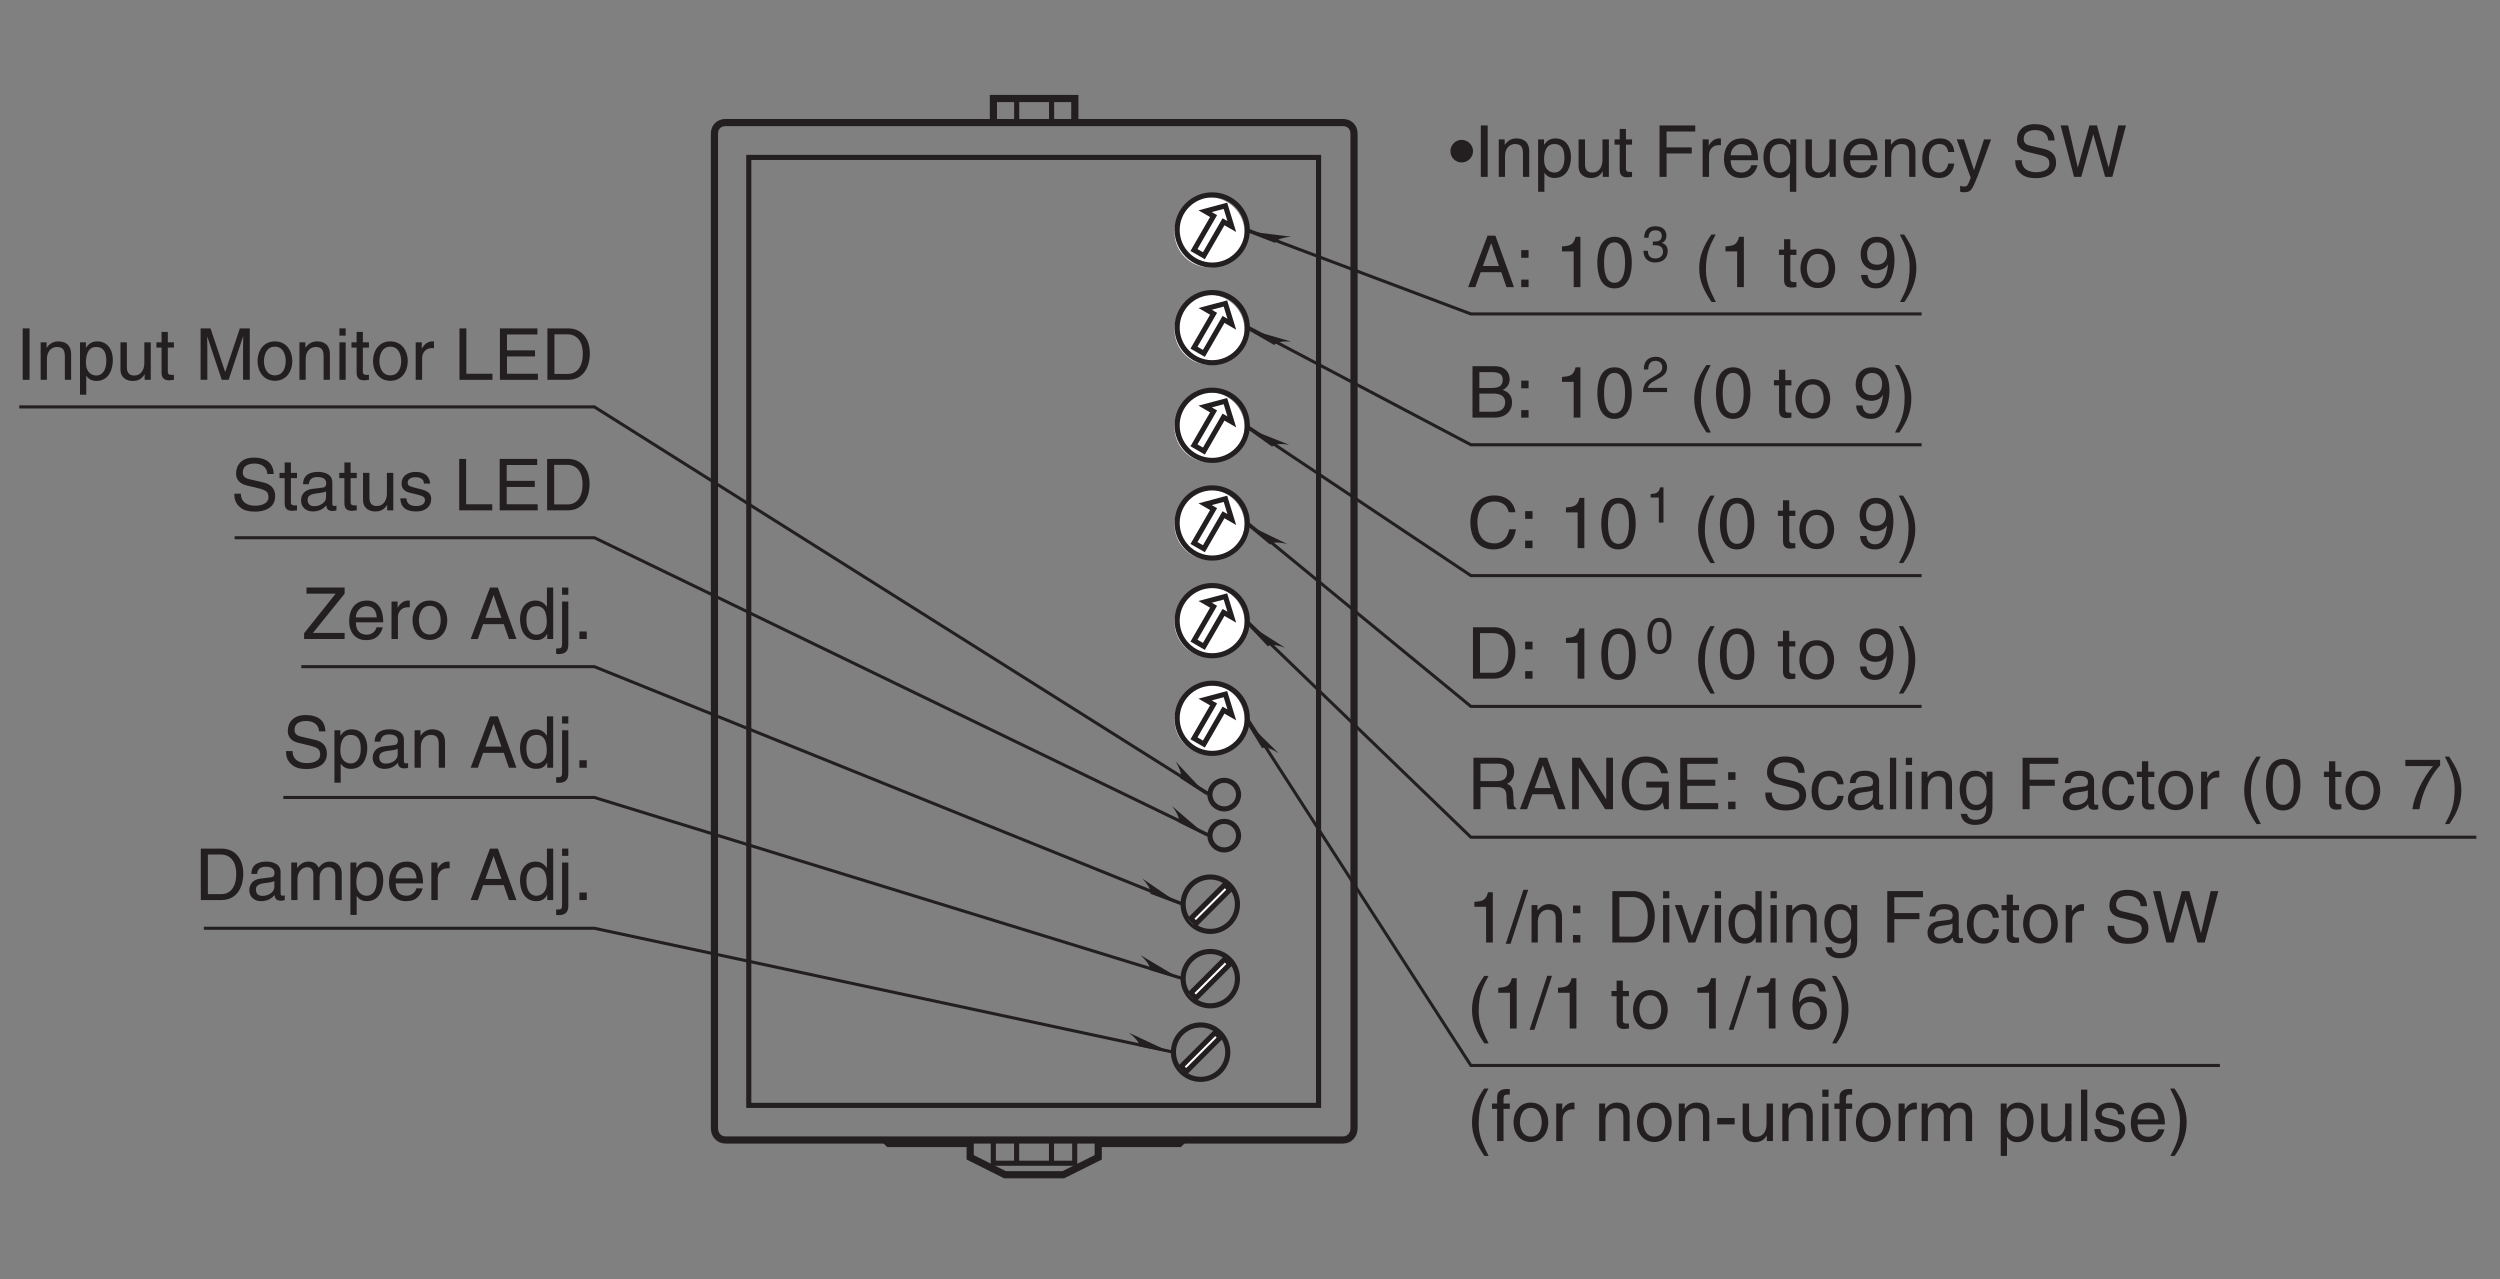 <?xml version="1.0" encoding="UTF-8"?>
<svg xmlns="http://www.w3.org/2000/svg" xmlns:xlink="http://www.w3.org/1999/xlink" width="243.78pt" height="124.72pt" viewBox="0 0 243.78 124.72" version="1.2">
<rect x="0" y="0" width="243.78" height="124.72" fill="#808080" stroke="none"/>
<defs>
<g>
<symbol overflow="visible" id="glyph0-0">
<path style="stroke:none;" d="M 0 0 L 3.5 0 L 3.5 -4.891 L 0 -4.891 Z M 1.75 -2.766 L 0.562 -4.547 L 2.938 -4.547 Z M 1.953 -2.438 L 3.141 -4.219 L 3.141 -0.656 Z M 0.562 -0.344 L 1.75 -2.125 L 2.938 -0.344 Z M 0.344 -4.219 L 1.531 -2.438 L 0.344 -0.656 Z M 0.344 -4.219 "/>
</symbol>
<symbol overflow="visible" id="glyph0-1">
<path style="stroke:none;" d="M 3.328 -1.453 L 3.828 0 L 4.562 0 L 2.75 -5.016 L 1.984 -5.016 L 0.094 0 L 0.797 0 L 1.312 -1.453 Z M 1.531 -2.062 L 2.328 -4.266 L 2.344 -4.266 L 3.094 -2.062 Z M 1.531 -2.062 "/>
</symbol>
<symbol overflow="visible" id="glyph0-2">
<path style="stroke:none;" d="M 1.328 -0.734 L 0.609 -0.734 L 0.609 0 L 1.328 0 Z M 1.328 -3.609 L 0.609 -3.609 L 0.609 -2.859 L 1.328 -2.859 Z M 1.328 -3.609 "/>
</symbol>
<symbol overflow="visible" id="glyph0-3">
<path style="stroke:none;" d=""/>
</symbol>
<symbol overflow="visible" id="glyph0-4">
<path style="stroke:none;" d="M 2.5 -4.906 L 2.031 -4.906 C 1.828 -4.109 1.5 -4.031 0.703 -3.969 L 0.703 -3.484 L 1.844 -3.484 L 1.844 0 L 2.5 0 Z M 2.5 -4.906 "/>
</symbol>
<symbol overflow="visible" id="glyph0-5">
<path style="stroke:none;" d="M 2.969 -2.391 C 2.969 -1.156 2.641 -0.422 1.938 -0.422 C 1.234 -0.422 0.922 -1.156 0.922 -2.391 C 0.922 -3.625 1.234 -4.359 1.938 -4.359 C 2.641 -4.359 2.969 -3.625 2.969 -2.391 Z M 3.625 -2.391 C 3.625 -3.406 3.359 -4.906 1.938 -4.906 C 0.531 -4.906 0.266 -3.406 0.266 -2.391 C 0.266 -1.375 0.531 0.125 1.938 0.125 C 3.359 0.125 3.625 -1.375 3.625 -2.391 Z M 3.625 -2.391 "/>
</symbol>
<symbol overflow="visible" id="glyph0-6">
<path style="stroke:none;" d="M 1.656 -5.125 C 0.906 -4.047 0.469 -3.047 0.469 -1.828 C 0.469 -0.516 0.953 0.359 1.672 1.453 L 2.094 1.453 C 1.531 0.344 1.125 -0.5 1.125 -1.656 C 1.125 -3.328 1.484 -4 2.078 -5.125 Z M 1.656 -5.125 "/>
</symbol>
<symbol overflow="visible" id="glyph0-7">
<path style="stroke:none;" d="M 1.797 -3.141 L 1.797 -3.656 L 1.203 -3.656 L 1.203 -4.672 L 0.594 -4.672 L 0.594 -3.656 L 0.094 -3.656 L 0.094 -3.141 L 0.594 -3.141 L 0.594 -0.734 C 0.594 -0.297 0.719 0.047 1.328 0.047 C 1.391 0.047 1.578 0.016 1.797 0 L 1.797 -0.484 L 1.578 -0.484 C 1.453 -0.484 1.203 -0.484 1.203 -0.766 L 1.203 -3.141 Z M 1.797 -3.141 "/>
</symbol>
<symbol overflow="visible" id="glyph0-8">
<path style="stroke:none;" d="M 0.25 -1.828 C 0.25 -0.891 0.781 0.094 1.938 0.094 C 3.109 0.094 3.641 -0.891 3.641 -1.828 C 3.641 -2.766 3.109 -3.75 1.938 -3.75 C 0.781 -3.75 0.25 -2.766 0.25 -1.828 Z M 0.875 -1.828 C 0.875 -2.312 1.062 -3.234 1.938 -3.234 C 2.828 -3.234 3 -2.312 3 -1.828 C 3 -1.344 2.828 -0.438 1.938 -0.438 C 1.062 -0.438 0.875 -1.344 0.875 -1.828 Z M 0.875 -1.828 "/>
</symbol>
<symbol overflow="visible" id="glyph0-9">
<path style="stroke:none;" d="M 1.844 -1.641 C 2.297 -1.641 2.781 -1.844 2.969 -2.234 L 2.969 -2.219 C 2.828 -0.938 2.469 -0.375 1.797 -0.375 C 1.297 -0.375 1 -0.688 0.969 -1.188 L 0.344 -1.188 C 0.344 -0.703 0.656 0.125 1.812 0.125 C 3.5 0.125 3.594 -2.109 3.594 -2.641 C 3.594 -3.422 3.438 -4.906 1.875 -4.906 C 0.844 -4.906 0.297 -4.125 0.297 -3.234 C 0.297 -2.25 0.922 -1.641 1.844 -1.641 Z M 1.922 -2.188 C 1.516 -2.188 0.922 -2.312 0.922 -3.25 C 0.922 -3.906 1.312 -4.359 1.875 -4.359 C 2.578 -4.359 2.875 -3.875 2.875 -3.312 C 2.875 -2.344 2.25 -2.188 1.922 -2.188 Z M 1.922 -2.188 "/>
</symbol>
<symbol overflow="visible" id="glyph0-10">
<path style="stroke:none;" d="M 0.672 1.453 C 1.422 0.375 1.844 -0.625 1.844 -1.844 C 1.844 -3.156 1.375 -4.031 0.656 -5.125 L 0.234 -5.125 C 0.797 -4.016 1.188 -3.172 1.188 -2.016 C 1.188 -0.344 0.844 0.328 0.25 1.453 Z M 0.672 1.453 "/>
</symbol>
<symbol overflow="visible" id="glyph0-11">
<path style="stroke:none;" d="M 4.703 -3.5 C 4.609 -4.344 3.938 -5.141 2.641 -5.141 C 1.188 -5.141 0.312 -4.078 0.312 -2.531 C 0.312 -0.609 1.422 0.125 2.562 0.125 C 2.938 0.125 4.484 0.047 4.75 -1.844 L 4.094 -1.844 C 3.875 -0.672 3.109 -0.469 2.672 -0.469 C 1.422 -0.469 1 -1.375 1 -2.562 C 1 -3.875 1.734 -4.547 2.641 -4.547 C 3.125 -4.547 3.859 -4.391 4.047 -3.5 Z M 4.703 -3.5 "/>
</symbol>
<symbol overflow="visible" id="glyph0-12">
<path style="stroke:none;" d="M 1.188 -4.438 L 2.422 -4.438 C 3.172 -4.438 3.469 -4.172 3.469 -3.703 C 3.469 -3.094 3.062 -2.891 2.422 -2.891 L 1.188 -2.891 Z M 0.516 0 L 2.672 0 C 3.781 0 4.375 -0.672 4.375 -1.484 C 4.375 -2.344 3.797 -2.562 3.469 -2.703 C 4.016 -2.969 4.141 -3.422 4.141 -3.75 C 4.141 -4.438 3.656 -5.016 2.719 -5.016 L 0.516 -5.016 Z M 1.188 -2.344 L 2.531 -2.344 C 3.078 -2.344 3.703 -2.203 3.703 -1.5 C 3.703 -0.938 3.344 -0.578 2.641 -0.578 L 1.188 -0.578 Z M 1.188 -2.344 "/>
</symbol>
<symbol overflow="visible" id="glyph0-13">
<path style="stroke:none;" d="M 0.562 0 L 2.562 0 C 4.219 0 4.703 -1.453 4.703 -2.578 C 4.703 -4.016 3.906 -5.016 2.594 -5.016 L 0.562 -5.016 Z M 1.25 -4.438 L 2.5 -4.438 C 3.422 -4.438 4.016 -3.797 4.016 -2.531 C 4.016 -1.266 3.438 -0.578 2.562 -0.578 L 1.25 -0.578 Z M 1.25 -4.438 "/>
</symbol>
<symbol overflow="visible" id="glyph0-14">
<path style="stroke:none;" d="M 1.297 -2.156 L 2.938 -2.156 C 3.75 -2.156 3.828 -1.672 3.828 -1.25 C 3.828 -1.062 3.844 -0.312 3.953 0 L 4.781 0 L 4.781 -0.109 C 4.562 -0.234 4.531 -0.328 4.531 -0.609 L 4.484 -1.516 C 4.453 -2.219 4.172 -2.344 3.891 -2.469 C 4.203 -2.656 4.578 -2.922 4.578 -3.672 C 4.578 -4.734 3.75 -5.016 2.938 -5.016 L 0.609 -5.016 L 0.609 0 L 1.297 0 Z M 1.297 -4.438 L 2.984 -4.438 C 3.312 -4.438 3.891 -4.375 3.891 -3.594 C 3.891 -2.859 3.359 -2.734 2.859 -2.734 L 1.297 -2.734 Z M 1.297 -4.438 "/>
</symbol>
<symbol overflow="visible" id="glyph0-15">
<path style="stroke:none;" d="M 3.859 -0.969 L 3.844 -0.969 L 1.328 -5.016 L 0.531 -5.016 L 0.531 0 L 1.188 0 L 1.188 -4.047 L 1.203 -4.047 L 3.75 0 L 4.516 0 L 4.516 -5.016 L 3.859 -5.016 Z M 3.859 -0.969 "/>
</symbol>
<symbol overflow="visible" id="glyph0-16">
<path style="stroke:none;" d="M 2.719 -2.109 L 4.281 -2.109 C 4.281 -1.562 4.172 -1.125 3.734 -0.766 C 3.359 -0.469 2.953 -0.453 2.703 -0.453 C 1.375 -0.453 1.031 -1.5 1.031 -2.516 C 1.031 -3.828 1.781 -4.547 2.672 -4.547 C 3.234 -4.547 3.953 -4.359 4.172 -3.5 L 4.828 -3.5 C 4.688 -4.609 3.641 -5.141 2.703 -5.141 C 1.078 -5.141 0.328 -3.766 0.328 -2.547 C 0.328 -2.016 0.359 -1.156 1.125 -0.438 C 1.391 -0.188 1.797 0.125 2.656 0.125 C 3.344 0.125 3.969 -0.172 4.312 -0.656 L 4.484 0 L 4.922 0 L 4.922 -2.688 L 2.719 -2.688 Z M 2.719 -2.109 "/>
</symbol>
<symbol overflow="visible" id="glyph0-17">
<path style="stroke:none;" d="M 4.297 -0.594 L 1.281 -0.594 L 1.281 -2.281 L 4.016 -2.281 L 4.016 -2.875 L 1.281 -2.875 L 1.281 -4.422 L 4.25 -4.422 L 4.25 -5.016 L 0.594 -5.016 L 0.594 0 L 4.297 0 Z M 4.297 -0.594 "/>
</symbol>
<symbol overflow="visible" id="glyph0-18">
<path style="stroke:none;" d="M 4.188 -3.547 C 4.156 -4.094 3.984 -5.141 2.234 -5.141 C 1.016 -5.141 0.516 -4.375 0.516 -3.594 C 0.516 -2.719 1.25 -2.5 1.578 -2.422 L 2.609 -2.172 C 3.422 -1.984 3.672 -1.812 3.672 -1.297 C 3.672 -0.578 2.844 -0.453 2.359 -0.453 C 1.719 -0.453 0.984 -0.719 0.984 -1.625 L 0.344 -1.625 C 0.344 -1.156 0.422 -0.734 0.859 -0.344 C 1.078 -0.141 1.438 0.125 2.375 0.125 C 3.234 0.125 4.328 -0.203 4.328 -1.391 C 4.328 -2.172 3.844 -2.562 3.188 -2.719 L 1.766 -3.047 C 1.469 -3.125 1.172 -3.266 1.172 -3.688 C 1.172 -4.453 1.891 -4.562 2.312 -4.562 C 2.875 -4.562 3.516 -4.328 3.562 -3.547 Z M 4.188 -3.547 "/>
</symbol>
<symbol overflow="visible" id="glyph0-19">
<path style="stroke:none;" d="M 3.328 -2.422 C 3.281 -3.062 2.922 -3.75 1.969 -3.75 C 0.75 -3.75 0.203 -2.859 0.203 -1.719 C 0.203 -0.672 0.812 0.109 1.844 0.109 C 2.906 0.109 3.266 -0.719 3.328 -1.297 L 2.734 -1.297 C 2.641 -0.734 2.281 -0.422 1.859 -0.422 C 1.016 -0.422 0.859 -1.203 0.859 -1.828 C 0.859 -2.484 1.109 -3.203 1.875 -3.203 C 2.391 -3.203 2.656 -2.906 2.734 -2.422 Z M 3.328 -2.422 "/>
</symbol>
<symbol overflow="visible" id="glyph0-20">
<path style="stroke:none;" d="M 1 -2.547 C 1.047 -2.828 1.141 -3.25 1.844 -3.25 C 2.422 -3.25 2.703 -3.031 2.703 -2.656 C 2.703 -2.297 2.516 -2.234 2.375 -2.219 L 1.359 -2.094 C 0.344 -1.969 0.25 -1.25 0.25 -0.953 C 0.25 -0.328 0.719 0.109 1.391 0.109 C 2.109 0.109 2.484 -0.234 2.719 -0.484 C 2.734 -0.203 2.828 0.062 3.359 0.062 C 3.5 0.062 3.594 0.031 3.703 0 L 3.703 -0.453 C 3.625 -0.438 3.562 -0.422 3.5 -0.422 C 3.375 -0.422 3.297 -0.484 3.297 -0.641 L 3.297 -2.734 C 3.297 -3.672 2.234 -3.75 1.938 -3.75 C 1.047 -3.75 0.469 -3.422 0.438 -2.547 Z M 2.688 -1.266 C 2.688 -0.781 2.125 -0.406 1.547 -0.406 C 1.094 -0.406 0.891 -0.641 0.891 -1.047 C 0.891 -1.5 1.375 -1.594 1.672 -1.641 C 2.438 -1.734 2.578 -1.781 2.688 -1.859 Z M 2.688 -1.266 "/>
</symbol>
<symbol overflow="visible" id="glyph0-21">
<path style="stroke:none;" d="M 1.078 -5.016 L 0.469 -5.016 L 0.469 0 L 1.078 0 Z M 1.078 -5.016 "/>
</symbol>
<symbol overflow="visible" id="glyph0-22">
<path style="stroke:none;" d="M 1.078 -3.656 L 0.469 -3.656 L 0.469 0 L 1.078 0 Z M 1.078 -4.312 L 1.078 -5.016 L 0.469 -5.016 L 0.469 -4.312 Z M 1.078 -4.312 "/>
</symbol>
<symbol overflow="visible" id="glyph0-23">
<path style="stroke:none;" d="M 3.422 -2.484 C 3.422 -3.531 2.719 -3.75 2.156 -3.75 C 1.516 -3.75 1.188 -3.328 1.047 -3.141 L 1.031 -3.141 L 1.031 -3.656 L 0.453 -3.656 L 0.453 0 L 1.062 0 L 1.062 -1.984 C 1.062 -2.984 1.688 -3.203 2.031 -3.203 C 2.641 -3.203 2.812 -2.891 2.812 -2.25 L 2.812 0 L 3.422 0 Z M 3.422 -2.484 "/>
</symbol>
<symbol overflow="visible" id="glyph0-24">
<path style="stroke:none;" d="M 0.922 -1.844 C 0.922 -2.312 0.969 -3.203 1.906 -3.203 C 2.797 -3.203 2.906 -2.25 2.906 -1.656 C 2.906 -0.688 2.297 -0.422 1.906 -0.422 C 1.234 -0.422 0.922 -1.031 0.922 -1.844 Z M 3.484 -3.656 L 2.906 -3.656 L 2.906 -3.141 L 2.891 -3.141 C 2.75 -3.344 2.469 -3.75 1.797 -3.75 C 0.828 -3.75 0.281 -2.969 0.281 -1.938 C 0.281 -1.062 0.641 0.109 1.891 0.109 C 2.375 0.109 2.703 -0.125 2.859 -0.391 L 2.859 -0.406 L 2.875 -0.406 L 2.875 -0.266 C 2.875 0.172 2.891 1.031 1.828 1.031 C 1.688 1.031 1.125 1.031 1 0.453 L 0.391 0.453 C 0.516 1.422 1.359 1.531 1.781 1.531 C 3.484 1.531 3.484 0.219 3.484 -0.297 Z M 3.484 -3.656 "/>
</symbol>
<symbol overflow="visible" id="glyph0-25">
<path style="stroke:none;" d="M 1.281 -2.281 L 3.734 -2.281 L 3.734 -2.875 L 1.281 -2.875 L 1.281 -4.422 L 4.078 -4.422 L 4.078 -5.016 L 0.594 -5.016 L 0.594 0 L 1.281 0 Z M 1.281 -2.281 "/>
</symbol>
<symbol overflow="visible" id="glyph0-26">
<path style="stroke:none;" d="M 1.156 -2.125 C 1.156 -2.656 1.516 -3.094 2.094 -3.094 L 2.312 -3.094 L 2.312 -3.734 C 2.266 -3.75 2.234 -3.75 2.156 -3.75 C 1.703 -3.75 1.375 -3.469 1.125 -3.047 L 1.125 -3.656 L 0.531 -3.656 L 0.531 0 L 1.156 0 Z M 1.156 -2.125 "/>
</symbol>
<symbol overflow="visible" id="glyph0-27">
<path style="stroke:none;" d="M 0.266 -4.203 L 2.969 -4.203 C 2.016 -3.109 1.125 -1.344 0.953 0 L 1.641 0 C 1.984 -2.188 3.156 -3.75 3.656 -4.266 L 3.656 -4.812 L 0.266 -4.812 Z M 0.266 -4.203 "/>
</symbol>
<symbol overflow="visible" id="glyph0-28">
<path style="stroke:none;" d="M 2.062 -5.141 L 1.594 -5.141 L -0.125 0.125 L 0.344 0.125 Z M 2.062 -5.141 "/>
</symbol>
<symbol overflow="visible" id="glyph0-29">
<path style="stroke:none;" d="M 1.734 -0.672 L 1.719 -0.672 L 0.766 -3.656 L 0.062 -3.656 L 1.391 0 L 2.047 0 L 3.438 -3.656 L 2.766 -3.656 Z M 1.734 -0.672 "/>
</symbol>
<symbol overflow="visible" id="glyph0-30">
<path style="stroke:none;" d="M 3.484 -5.016 L 2.875 -5.016 L 2.875 -3.188 L 2.859 -3.141 C 2.703 -3.344 2.438 -3.75 1.766 -3.75 C 0.797 -3.75 0.25 -2.969 0.25 -1.938 C 0.25 -1.062 0.609 0.109 1.844 0.109 C 2.203 0.109 2.625 0 2.891 -0.5 L 2.906 -0.5 L 2.906 0 L 3.484 0 Z M 0.875 -1.844 C 0.875 -2.312 0.922 -3.203 1.875 -3.203 C 2.766 -3.203 2.859 -2.25 2.859 -1.656 C 2.859 -0.688 2.25 -0.422 1.859 -0.422 C 1.188 -0.422 0.875 -1.031 0.875 -1.844 Z M 0.875 -1.844 "/>
</symbol>
<symbol overflow="visible" id="glyph0-31">
<path style="stroke:none;" d="M 3.297 -4.156 L 4.453 0 L 5.156 0 L 6.484 -5.016 L 5.734 -5.016 L 4.797 -0.938 L 4.781 -0.938 L 3.656 -5.016 L 2.922 -5.016 L 1.797 -0.938 L 1.781 -0.938 L 0.844 -5.016 L 0.109 -5.016 L 1.422 0 L 2.125 0 Z M 3.297 -4.156 "/>
</symbol>
<symbol overflow="visible" id="glyph0-32">
<path style="stroke:none;" d="M 3.516 -3.609 C 3.453 -4.609 2.641 -4.906 2.078 -4.906 C 0.609 -4.906 0.266 -3.359 0.266 -2.281 C 0.266 -1.641 0.344 -1.047 0.641 -0.578 C 0.984 -0.031 1.531 0.125 1.906 0.125 C 2.594 0.125 2.891 -0.062 3.156 -0.344 C 3.484 -0.703 3.625 -1.062 3.625 -1.578 C 3.625 -2.75 2.688 -3.125 2.078 -3.125 C 1.406 -3.125 1.062 -2.797 0.922 -2.531 L 0.906 -2.547 C 0.906 -3.062 1.109 -4.359 2.062 -4.359 C 2.594 -4.359 2.828 -4.031 2.906 -3.609 Z M 0.984 -1.516 C 0.984 -2.094 1.312 -2.578 1.984 -2.578 C 2.75 -2.578 2.984 -1.984 2.984 -1.547 C 2.984 -0.875 2.609 -0.422 2.016 -0.422 C 1.297 -0.422 0.984 -0.984 0.984 -1.516 Z M 0.984 -1.516 "/>
</symbol>
<symbol overflow="visible" id="glyph0-33">
<path style="stroke:none;" d="M 1.828 -3.141 L 1.828 -3.656 L 1.219 -3.656 L 1.219 -4.109 C 1.219 -4.406 1.312 -4.531 1.578 -4.531 C 1.656 -4.531 1.75 -4.531 1.828 -4.516 L 1.828 -5.078 C 1.734 -5.078 1.641 -5.078 1.547 -5.078 C 0.953 -5.078 0.594 -4.828 0.594 -4.281 L 0.594 -3.656 L 0.094 -3.656 L 0.094 -3.141 L 0.594 -3.141 L 0.594 0 L 1.219 0 L 1.219 -3.141 Z M 1.828 -3.141 "/>
</symbol>
<symbol overflow="visible" id="glyph0-34">
<path style="stroke:none;" d="M 2.016 -2.25 L 0.312 -2.25 L 0.312 -1.625 L 2.016 -1.625 Z M 2.016 -2.25 "/>
</symbol>
<symbol overflow="visible" id="glyph0-35">
<path style="stroke:none;" d="M 3.422 0 L 3.422 -3.656 L 2.797 -3.656 L 2.797 -1.641 C 2.797 -1.109 2.562 -0.422 1.797 -0.422 C 1.391 -0.422 1.094 -0.625 1.094 -1.234 L 1.094 -3.656 L 0.469 -3.656 L 0.469 -1.031 C 0.469 -0.156 1.125 0.109 1.656 0.109 C 2.25 0.109 2.562 -0.125 2.828 -0.547 L 2.828 0 Z M 3.422 0 "/>
</symbol>
<symbol overflow="visible" id="glyph0-36">
<path style="stroke:none;" d="M 0.453 0 L 1.062 0 L 1.062 -1.984 C 1.062 -2.984 1.688 -3.203 2.031 -3.203 C 2.484 -3.203 2.609 -2.828 2.609 -2.531 L 2.609 0 L 3.219 0 L 3.219 -2.234 C 3.219 -2.719 3.562 -3.203 4.078 -3.203 C 4.609 -3.203 4.75 -2.859 4.75 -2.359 L 4.75 0 L 5.375 0 L 5.375 -2.531 C 5.375 -3.562 4.625 -3.75 4.234 -3.75 C 3.672 -3.75 3.422 -3.5 3.125 -3.156 C 3.016 -3.359 2.812 -3.75 2.156 -3.75 C 1.5 -3.75 1.188 -3.328 1.047 -3.141 L 1.031 -3.141 L 1.031 -3.656 L 0.453 -3.656 Z M 0.453 0 "/>
</symbol>
<symbol overflow="visible" id="glyph0-37">
<path style="stroke:none;" d="M 0.984 -1.656 C 0.984 -2.25 1.094 -3.203 1.984 -3.203 C 2.922 -3.203 2.969 -2.312 2.969 -1.844 C 2.969 -1.031 2.656 -0.422 1.984 -0.422 C 1.594 -0.422 0.984 -0.688 0.984 -1.656 Z M 0.406 1.453 L 1.016 1.453 L 1.016 -0.391 L 1.031 -0.391 C 1.188 -0.125 1.516 0.109 2 0.109 C 3.25 0.109 3.609 -1.062 3.609 -1.938 C 3.609 -2.969 3.062 -3.75 2.094 -3.75 C 1.422 -3.75 1.141 -3.344 1 -3.141 L 0.984 -3.141 L 0.984 -3.656 L 0.406 -3.656 Z M 0.406 1.453 "/>
</symbol>
<symbol overflow="visible" id="glyph0-38">
<path style="stroke:none;" d="M 3.125 -2.609 C 3.125 -2.797 3.031 -3.75 1.719 -3.75 C 1 -3.75 0.344 -3.391 0.344 -2.594 C 0.344 -2.094 0.672 -1.828 1.188 -1.703 L 1.906 -1.531 C 2.422 -1.391 2.625 -1.297 2.625 -1 C 2.625 -0.594 2.234 -0.422 1.781 -0.422 C 0.922 -0.422 0.844 -0.891 0.812 -1.172 L 0.219 -1.172 C 0.25 -0.734 0.344 0.109 1.797 0.109 C 2.625 0.109 3.234 -0.344 3.234 -1.109 C 3.234 -1.594 2.969 -1.875 2.219 -2.062 L 1.594 -2.219 C 1.125 -2.344 0.938 -2.406 0.938 -2.703 C 0.938 -3.156 1.469 -3.234 1.656 -3.234 C 2.438 -3.234 2.516 -2.844 2.531 -2.609 Z M 3.125 -2.609 "/>
</symbol>
<symbol overflow="visible" id="glyph0-39">
<path style="stroke:none;" d="M 2.938 -1.141 C 2.922 -0.875 2.578 -0.422 2 -0.422 C 1.297 -0.422 0.938 -0.859 0.938 -1.625 L 3.609 -1.625 C 3.609 -2.922 3.094 -3.75 2.031 -3.75 C 0.828 -3.75 0.281 -2.859 0.281 -1.719 C 0.281 -0.672 0.891 0.109 1.906 0.109 C 2.5 0.109 2.734 -0.031 2.906 -0.141 C 3.359 -0.453 3.531 -0.969 3.562 -1.141 Z M 0.938 -2.109 C 0.938 -2.688 1.391 -3.203 1.953 -3.203 C 2.703 -3.203 2.938 -2.688 2.969 -2.109 Z M 0.938 -2.109 "/>
</symbol>
<symbol overflow="visible" id="glyph0-40">
<path style="stroke:none;" d="M 2.328 -2.5 C 2.328 -3.109 1.828 -3.609 1.219 -3.609 C 0.609 -3.609 0.125 -3.109 0.125 -2.5 C 0.125 -1.891 0.609 -1.406 1.219 -1.406 C 1.828 -1.406 2.328 -1.906 2.328 -2.5 Z M 2.328 -2.5 "/>
</symbol>
<symbol overflow="visible" id="glyph0-41">
<path style="stroke:none;" d="M 1.312 -5.016 L 0.641 -5.016 L 0.641 0 L 1.312 0 Z M 1.312 -5.016 "/>
</symbol>
<symbol overflow="visible" id="glyph0-42">
<path style="stroke:none;" d="M 3.453 -3.656 L 2.875 -3.656 L 2.875 -3.141 L 2.859 -3.141 C 2.703 -3.344 2.438 -3.75 1.766 -3.75 C 0.797 -3.75 0.25 -2.969 0.25 -1.938 C 0.25 -1.062 0.609 0.109 1.844 0.109 C 2.344 0.109 2.656 -0.125 2.828 -0.391 L 2.828 1.453 L 3.453 1.453 Z M 2.859 -1.656 C 2.859 -0.688 2.25 -0.422 1.859 -0.422 C 1.188 -0.422 0.875 -1.031 0.875 -1.844 C 0.875 -2.312 0.922 -3.203 1.875 -3.203 C 2.766 -3.203 2.859 -2.25 2.859 -1.656 Z M 2.859 -1.656 "/>
</symbol>
<symbol overflow="visible" id="glyph0-43">
<path style="stroke:none;" d="M 1.766 -0.672 L 1.75 -0.672 L 0.781 -3.656 L 0.078 -3.656 L 1.438 0.094 C 1.141 0.859 1.109 0.938 0.781 0.938 C 0.609 0.938 0.484 0.906 0.406 0.875 L 0.406 1.438 C 0.516 1.469 0.578 1.5 0.672 1.5 C 1.453 1.5 1.516 1.406 2.109 -0.062 C 2.562 -1.266 2.984 -2.453 3.422 -3.656 L 2.734 -3.656 Z M 1.766 -0.672 "/>
</symbol>
<symbol overflow="visible" id="glyph0-44">
<path style="stroke:none;" d="M 5.312 0 L 5.312 -5.016 L 4.344 -5.016 L 2.922 -0.781 L 2.906 -0.781 L 1.484 -5.016 L 0.516 -5.016 L 0.516 0 L 1.172 0 L 1.172 -2.969 C 1.172 -3.109 1.156 -3.75 1.156 -4.203 L 1.172 -4.203 L 2.578 0 L 3.25 0 L 4.656 -4.219 L 4.672 -4.219 C 4.672 -3.75 4.656 -3.109 4.656 -2.969 L 4.656 0 Z M 5.312 0 "/>
</symbol>
<symbol overflow="visible" id="glyph0-45">
<path style="stroke:none;" d="M 1.203 -5.016 L 0.531 -5.016 L 0.531 0 L 3.75 0 L 3.75 -0.594 L 1.203 -0.594 Z M 1.203 -5.016 "/>
</symbol>
<symbol overflow="visible" id="glyph0-46">
<path style="stroke:none;" d="M 4.109 -0.594 L 1.016 -0.594 L 4.109 -4.422 L 4.109 -5.016 L 0.391 -5.016 L 0.391 -4.422 L 3.234 -4.422 L 0.156 -0.562 L 0.156 0 L 4.109 0 Z M 4.109 -0.594 "/>
</symbol>
<symbol overflow="visible" id="glyph0-47">
<path style="stroke:none;" d="M 1.078 -3.656 L 0.469 -3.656 L 0.469 0.469 C 0.469 0.875 0.375 0.922 0.016 0.922 L -0.109 0.922 L -0.109 1.453 C -0.016 1.453 0.062 1.469 0.141 1.469 C 1.047 1.469 1.078 0.859 1.078 0.531 Z M 1.078 -5.016 L 0.469 -5.016 L 0.469 -4.312 L 1.078 -4.312 Z M 1.078 -5.016 "/>
</symbol>
<symbol overflow="visible" id="glyph0-48">
<path style="stroke:none;" d="M 1.328 -0.734 L 0.609 -0.734 L 0.609 0 L 1.328 0 Z M 1.328 -0.734 "/>
</symbol>
<symbol overflow="visible" id="glyph1-0">
<path style="stroke:none;" d="M 0 0 L 2.453 0 L 2.453 -3.422 L 0 -3.422 Z M 1.219 -1.938 L 0.391 -3.172 L 2.047 -3.172 Z M 1.375 -1.719 L 2.203 -2.953 L 2.203 -0.469 Z M 0.391 -0.25 L 1.219 -1.484 L 2.047 -0.25 Z M 0.25 -2.953 L 1.078 -1.719 L 0.25 -0.469 Z M 0.25 -2.953 "/>
</symbol>
<symbol overflow="visible" id="glyph1-1">
<path style="stroke:none;" d="M 1.094 -1.578 C 1.156 -1.578 1.234 -1.594 1.297 -1.594 C 1.578 -1.594 2.094 -1.531 2.094 -0.953 C 2.094 -0.562 1.781 -0.297 1.344 -0.297 C 0.703 -0.297 0.625 -0.734 0.609 -1.047 L 0.172 -1.047 C 0.203 -0.656 0.297 -0.266 0.688 -0.062 C 0.844 0.031 1.062 0.094 1.312 0.094 C 2.188 0.094 2.547 -0.453 2.547 -1.016 C 2.547 -1.469 2.312 -1.703 1.984 -1.812 L 1.984 -1.828 C 2.172 -1.891 2.422 -2.094 2.422 -2.531 C 2.422 -3.062 2.031 -3.438 1.359 -3.438 C 0.453 -3.438 0.25 -2.812 0.25 -2.312 L 0.672 -2.312 C 0.688 -2.547 0.734 -3.047 1.344 -3.047 C 1.859 -3.047 1.969 -2.719 1.969 -2.516 C 1.969 -2.078 1.656 -1.953 1.328 -1.953 C 1.25 -1.953 1.172 -1.953 1.094 -1.953 Z M 1.094 -1.578 "/>
</symbol>
<symbol overflow="visible" id="glyph1-2">
<path style="stroke:none;" d="M 1.75 -3.438 L 1.422 -3.438 C 1.281 -2.875 1.047 -2.828 0.5 -2.781 L 0.5 -2.438 L 1.297 -2.438 L 1.297 0 L 1.75 0 Z M 1.75 -3.438 "/>
</symbol>
<symbol overflow="visible" id="glyph1-3">
<path style="stroke:none;" d="M 0.641 -2.203 C 0.656 -2.453 0.688 -3.047 1.344 -3.047 C 1.844 -3.047 2.016 -2.703 2.016 -2.438 C 2.016 -1.984 1.75 -1.844 1.391 -1.625 L 0.938 -1.359 C 0.469 -1.094 0.156 -0.719 0.125 0 L 2.484 0 L 2.484 -0.406 L 0.609 -0.406 C 0.625 -0.531 0.734 -0.812 1.203 -1.062 L 1.562 -1.266 C 2.078 -1.531 2.484 -1.797 2.484 -2.406 C 2.484 -3.047 2 -3.438 1.406 -3.438 C 1.031 -3.438 0.219 -3.328 0.219 -2.203 Z M 0.641 -2.203 "/>
</symbol>
<symbol overflow="visible" id="glyph1-4">
<path style="stroke:none;" d="M 2.078 -1.672 C 2.078 -0.812 1.859 -0.297 1.359 -0.297 C 0.859 -0.297 0.641 -0.812 0.641 -1.672 C 0.641 -2.531 0.859 -3.047 1.359 -3.047 C 1.859 -3.047 2.078 -2.531 2.078 -1.672 Z M 2.531 -1.672 C 2.531 -2.391 2.344 -3.438 1.359 -3.438 C 0.375 -3.438 0.188 -2.391 0.188 -1.672 C 0.188 -0.953 0.375 0.094 1.359 0.094 C 2.344 0.094 2.531 -0.953 2.531 -1.672 Z M 2.531 -1.672 "/>
</symbol>
</g>
<clipPath id="clip1">
  <path d="M 0.164 38 L 120 38 L 120 80 L 0.164 80 Z M 0.164 38 "/>
</clipPath>
</defs>
<g id="surface1">
<g style="fill:rgb(13.73%,12.16%,12.549%);fill-opacity:1;">
  <use xlink:href="#glyph0-1" x="143.068" y="27.997"/>
  <use xlink:href="#glyph0-2" x="147.727" y="27.997"/>
  <use xlink:href="#glyph0-3" x="149.669" y="27.997"/>
  <use xlink:href="#glyph0-4" x="151.61" y="27.997"/>
  <use xlink:href="#glyph0-5" x="155.494" y="27.997"/>
</g>
<g style="fill:rgb(13.73%,12.16%,12.549%);fill-opacity:1;">
  <use xlink:href="#glyph1-1" x="160.075" y="25.502"/>
</g>
<g style="fill:rgb(13.73%,12.16%,12.549%);fill-opacity:1;">
  <use xlink:href="#glyph0-3" x="163.282" y="27.997"/>
  <use xlink:href="#glyph0-6" x="165.224" y="27.997"/>
  <use xlink:href="#glyph0-4" x="167.549" y="27.997"/>
  <use xlink:href="#glyph0-3" x="171.433" y="27.997"/>
  <use xlink:href="#glyph0-7" x="173.374" y="27.997"/>
  <use xlink:href="#glyph0-8" x="175.316" y="27.997"/>
  <use xlink:href="#glyph0-3" x="179.199" y="27.997"/>
  <use xlink:href="#glyph0-9" x="181.141" y="27.997"/>
  <use xlink:href="#glyph0-10" x="185.024" y="27.997"/>
</g>
<g style="fill:rgb(13.73%,12.16%,12.549%);fill-opacity:1;">
  <use xlink:href="#glyph0-11" x="143.068" y="53.452"/>
  <use xlink:href="#glyph0-2" x="148.111" y="53.452"/>
  <use xlink:href="#glyph0-3" x="150.053" y="53.452"/>
  <use xlink:href="#glyph0-4" x="151.994" y="53.452"/>
</g>
<g style="fill:rgb(13.73%,12.16%,12.549%);fill-opacity:1;">
  <use xlink:href="#glyph0-5" x="155.876" y="53.452"/>
</g>
<g style="fill:rgb(13.73%,12.16%,12.549%);fill-opacity:1;">
  <use xlink:href="#glyph1-2" x="160.458" y="50.957"/>
</g>
<g style="fill:rgb(13.73%,12.16%,12.549%);fill-opacity:1;">
  <use xlink:href="#glyph0-3" x="163.177" y="53.452"/>
  <use xlink:href="#glyph0-6" x="165.119" y="53.452"/>
  <use xlink:href="#glyph0-5" x="167.445" y="53.452"/>
  <use xlink:href="#glyph0-3" x="171.328" y="53.452"/>
  <use xlink:href="#glyph0-7" x="173.27" y="53.452"/>
  <use xlink:href="#glyph0-8" x="175.211" y="53.452"/>
  <use xlink:href="#glyph0-3" x="179.094" y="53.452"/>
  <use xlink:href="#glyph0-9" x="181.036" y="53.452"/>
  <use xlink:href="#glyph0-10" x="184.919" y="53.452"/>
</g>
<g style="fill:rgb(13.73%,12.16%,12.549%);fill-opacity:1;">
  <use xlink:href="#glyph0-12" x="143.068" y="40.724"/>
  <use xlink:href="#glyph0-2" x="147.727" y="40.724"/>
  <use xlink:href="#glyph0-3" x="149.669" y="40.724"/>
  <use xlink:href="#glyph0-4" x="151.61" y="40.724"/>
  <use xlink:href="#glyph0-5" x="155.494" y="40.724"/>
</g>
<g style="fill:rgb(13.73%,12.16%,12.549%);fill-opacity:1;">
  <use xlink:href="#glyph1-3" x="160.075" y="38.229"/>
</g>
<g style="fill:rgb(13.73%,12.16%,12.549%);fill-opacity:1;">
  <use xlink:href="#glyph0-3" x="162.793" y="40.724"/>
  <use xlink:href="#glyph0-6" x="164.735" y="40.724"/>
  <use xlink:href="#glyph0-5" x="167.06" y="40.724"/>
  <use xlink:href="#glyph0-3" x="170.944" y="40.724"/>
  <use xlink:href="#glyph0-7" x="172.885" y="40.724"/>
  <use xlink:href="#glyph0-8" x="174.827" y="40.724"/>
  <use xlink:href="#glyph0-3" x="178.71" y="40.724"/>
  <use xlink:href="#glyph0-9" x="180.652" y="40.724"/>
  <use xlink:href="#glyph0-10" x="184.535" y="40.724"/>
</g>
<g style="fill:rgb(13.73%,12.16%,12.549%);fill-opacity:1;">
  <use xlink:href="#glyph0-13" x="143.068" y="66.179"/>
  <use xlink:href="#glyph0-2" x="148.111" y="66.179"/>
  <use xlink:href="#glyph0-3" x="150.053" y="66.179"/>
  <use xlink:href="#glyph0-4" x="151.994" y="66.179"/>
</g>
<g style="fill:rgb(13.73%,12.16%,12.549%);fill-opacity:1;">
  <use xlink:href="#glyph0-5" x="155.876" y="66.179"/>
</g>
<g style="fill:rgb(13.73%,12.16%,12.549%);fill-opacity:1;">
  <use xlink:href="#glyph1-4" x="160.458" y="63.684"/>
</g>
<g style="fill:rgb(13.73%,12.16%,12.549%);fill-opacity:1;">
  <use xlink:href="#glyph0-3" x="163.177" y="66.179"/>
  <use xlink:href="#glyph0-6" x="165.119" y="66.179"/>
  <use xlink:href="#glyph0-5" x="167.445" y="66.179"/>
  <use xlink:href="#glyph0-3" x="171.328" y="66.179"/>
  <use xlink:href="#glyph0-7" x="173.269" y="66.179"/>
  <use xlink:href="#glyph0-8" x="175.211" y="66.179"/>
  <use xlink:href="#glyph0-3" x="179.094" y="66.179"/>
  <use xlink:href="#glyph0-9" x="181.036" y="66.179"/>
  <use xlink:href="#glyph0-10" x="184.919" y="66.179"/>
</g>
<g style="fill:rgb(13.73%,12.16%,12.549%);fill-opacity:1;">
  <use xlink:href="#glyph0-14" x="143.068" y="78.906"/>
  <use xlink:href="#glyph0-1" x="148.111" y="78.906"/>
  <use xlink:href="#glyph0-15" x="152.77" y="78.906"/>
  <use xlink:href="#glyph0-16" x="157.812" y="78.906"/>
  <use xlink:href="#glyph0-17" x="163.246" y="78.906"/>
  <use xlink:href="#glyph0-2" x="167.905" y="78.906"/>
  <use xlink:href="#glyph0-3" x="169.846" y="78.906"/>
  <use xlink:href="#glyph0-18" x="171.788" y="78.906"/>
  <use xlink:href="#glyph0-19" x="176.446" y="78.906"/>
  <use xlink:href="#glyph0-20" x="179.939" y="78.906"/>
  <use xlink:href="#glyph0-21" x="183.822" y="78.906"/>
  <use xlink:href="#glyph0-22" x="185.372" y="78.906"/>
  <use xlink:href="#glyph0-23" x="186.923" y="78.906"/>
  <use xlink:href="#glyph0-24" x="190.806" y="78.906"/>
  <use xlink:href="#glyph0-3" x="194.689" y="78.906"/>
  <use xlink:href="#glyph0-25" x="196.631" y="78.906"/>
  <use xlink:href="#glyph0-20" x="200.899" y="78.906"/>
  <use xlink:href="#glyph0-19" x="204.782" y="78.906"/>
  <use xlink:href="#glyph0-7" x="208.274" y="78.906"/>
  <use xlink:href="#glyph0-8" x="210.216" y="78.906"/>
  <use xlink:href="#glyph0-26" x="214.099" y="78.906"/>
  <use xlink:href="#glyph0-3" x="216.425" y="78.906"/>
  <use xlink:href="#glyph0-6" x="218.366" y="78.906"/>
  <use xlink:href="#glyph0-5" x="220.692" y="78.906"/>
  <use xlink:href="#glyph0-3" x="224.575" y="78.906"/>
  <use xlink:href="#glyph0-7" x="226.517" y="78.906"/>
  <use xlink:href="#glyph0-8" x="228.459" y="78.906"/>
  <use xlink:href="#glyph0-3" x="232.342" y="78.906"/>
  <use xlink:href="#glyph0-27" x="234.284" y="78.906"/>
  <use xlink:href="#glyph0-10" x="238.167" y="78.906"/>
</g>
<path style=" stroke:none;fill-rule:nonzero;fill:rgb(13.73%,12.16%,12.549%);fill-opacity:1;" d="M 121.359 70.172 L 124.684 73.449 C 123.383 72.633 123.078 72.969 123.078 72.969 L 121.359 70.172 "/>
<path style="fill:none;stroke-width:3;stroke-linecap:butt;stroke-linejoin:miter;stroke:rgb(13.73%,12.16%,12.549%);stroke-opacity:1;stroke-miterlimit:4;" d="M 2163.017 205.452 L 1432.67 205.452 L 1215.308 542.536 " transform="matrix(0.1,0,0,-0.1,0.163,124.441)"/>
<path style="fill:none;stroke-width:3;stroke-linecap:butt;stroke-linejoin:miter;stroke:rgb(13.73%,12.16%,12.549%);stroke-opacity:1;stroke-miterlimit:4;" d="M 2413.109 428.021 L 1432.67 428.021 L 1215.308 637.749 " transform="matrix(0.1,0,0,-0.1,0.163,124.441)"/>
<path style=" stroke:none;fill-rule:nonzero;fill:rgb(13.73%,12.16%,12.549%);fill-opacity:1;" d="M 121.32 51.012 L 125.52 53.043 C 124.027 52.691 123.844 53.105 123.844 53.105 L 121.32 51.012 "/>
<path style="fill:none;stroke-width:3;stroke-linecap:butt;stroke-linejoin:miter;stroke:rgb(13.73%,12.16%,12.549%);stroke-opacity:1;stroke-miterlimit:4;" d="M 1872.17 555.573 L 1432.67 555.573 L 1214.838 734.45 " transform="matrix(0.1,0,0,-0.1,0.163,124.441)"/>
<path style=" stroke:none;fill-rule:nonzero;fill:rgb(13.73%,12.16%,12.549%);fill-opacity:1;" d="M 121.379 41.66 L 125.719 43.371 C 124.203 43.133 124.051 43.559 124.051 43.559 L 121.379 41.66 "/>
<path style="fill:none;stroke-width:3;stroke-linecap:butt;stroke-linejoin:miter;stroke:rgb(13.73%,12.16%,12.549%);stroke-opacity:1;stroke-miterlimit:4;" d="M 1872.17 683.124 L 1432.67 683.124 L 1215.308 828.215 " transform="matrix(0.1,0,0,-0.1,0.163,124.441)"/>
<path style=" stroke:none;fill-rule:nonzero;fill:rgb(13.73%,12.16%,12.549%);fill-opacity:1;" d="M 121.418 32.016 L 125.902 33.305 C 124.371 33.211 124.262 33.648 124.262 33.648 L 121.418 32.016 "/>
<path style="fill:none;stroke-width:3;stroke-linecap:butt;stroke-linejoin:miter;stroke:rgb(13.73%,12.16%,12.549%);stroke-opacity:1;stroke-miterlimit:4;" d="M 1872.17 810.714 L 1432.67 810.714 L 1216.13 924.916 " transform="matrix(0.1,0,0,-0.1,0.163,124.441)"/>
<path style=" stroke:none;fill-rule:nonzero;fill:rgb(13.73%,12.16%,12.549%);fill-opacity:1;" d="M 121.27 22.508 L 125.898 23.082 C 124.371 23.23 124.332 23.68 124.332 23.68 L 121.27 22.508 "/>
<path style="fill:none;stroke-width:3;stroke-linecap:butt;stroke-linejoin:miter;stroke:rgb(13.73%,12.16%,12.549%);stroke-opacity:1;stroke-miterlimit:4;" d="M 1872.17 938.266 L 1432.67 938.266 L 1214.838 1020.207 " transform="matrix(0.1,0,0,-0.1,0.163,124.441)"/>
<g style="fill:rgb(13.73%,12.16%,12.549%);fill-opacity:1;">
  <use xlink:href="#glyph0-4" x="143.068" y="91.91"/>
  <use xlink:href="#glyph0-28" x="146.952" y="91.91"/>
  <use xlink:href="#glyph0-23" x="148.893" y="91.91"/>
  <use xlink:href="#glyph0-2" x="152.777" y="91.91"/>
  <use xlink:href="#glyph0-3" x="154.718" y="91.91"/>
  <use xlink:href="#glyph0-13" x="156.66" y="91.91"/>
  <use xlink:href="#glyph0-22" x="161.703" y="91.91"/>
  <use xlink:href="#glyph0-29" x="163.253" y="91.91"/>
  <use xlink:href="#glyph0-22" x="166.745" y="91.91"/>
  <use xlink:href="#glyph0-30" x="168.296" y="91.91"/>
  <use xlink:href="#glyph0-22" x="172.179" y="91.91"/>
  <use xlink:href="#glyph0-23" x="173.73" y="91.91"/>
  <use xlink:href="#glyph0-24" x="177.613" y="91.91"/>
  <use xlink:href="#glyph0-3" x="181.496" y="91.91"/>
  <use xlink:href="#glyph0-25" x="183.438" y="91.91"/>
  <use xlink:href="#glyph0-20" x="187.705" y="91.91"/>
  <use xlink:href="#glyph0-19" x="191.589" y="91.91"/>
  <use xlink:href="#glyph0-7" x="195.081" y="91.91"/>
  <use xlink:href="#glyph0-8" x="197.022" y="91.91"/>
  <use xlink:href="#glyph0-26" x="200.906" y="91.91"/>
  <use xlink:href="#glyph0-3" x="203.231" y="91.91"/>
  <use xlink:href="#glyph0-18" x="205.173" y="91.91"/>
  <use xlink:href="#glyph0-31" x="209.832" y="91.91"/>
</g>
<g style="fill:rgb(13.73%,12.16%,12.549%);fill-opacity:1;">
  <use xlink:href="#glyph0-6" x="143.068" y="100.292"/>
  <use xlink:href="#glyph0-4" x="145.394" y="100.292"/>
  <use xlink:href="#glyph0-28" x="149.278" y="100.292"/>
  <use xlink:href="#glyph0-4" x="151.219" y="100.292"/>
  <use xlink:href="#glyph0-3" x="155.102" y="100.292"/>
  <use xlink:href="#glyph0-7" x="157.044" y="100.292"/>
  <use xlink:href="#glyph0-8" x="158.986" y="100.292"/>
  <use xlink:href="#glyph0-3" x="162.869" y="100.292"/>
  <use xlink:href="#glyph0-4" x="164.811" y="100.292"/>
  <use xlink:href="#glyph0-28" x="168.694" y="100.292"/>
  <use xlink:href="#glyph0-4" x="170.636" y="100.292"/>
  <use xlink:href="#glyph0-32" x="174.519" y="100.292"/>
  <use xlink:href="#glyph0-10" x="178.402" y="100.292"/>
</g>
<g style="fill:rgb(13.73%,12.16%,12.549%);fill-opacity:1;">
  <use xlink:href="#glyph0-6" x="143.068" y="111.267"/>
  <use xlink:href="#glyph0-33" x="145.394" y="111.267"/>
  <use xlink:href="#glyph0-8" x="147.336" y="111.267"/>
  <use xlink:href="#glyph0-26" x="151.219" y="111.267"/>
  <use xlink:href="#glyph0-3" x="153.545" y="111.267"/>
  <use xlink:href="#glyph0-23" x="155.487" y="111.267"/>
  <use xlink:href="#glyph0-8" x="159.37" y="111.267"/>
  <use xlink:href="#glyph0-23" x="163.253" y="111.267"/>
  <use xlink:href="#glyph0-34" x="167.136" y="111.267"/>
  <use xlink:href="#glyph0-35" x="169.462" y="111.267"/>
  <use xlink:href="#glyph0-23" x="173.345" y="111.267"/>
  <use xlink:href="#glyph0-22" x="177.229" y="111.267"/>
  <use xlink:href="#glyph0-33" x="178.779" y="111.267"/>
  <use xlink:href="#glyph0-8" x="180.721" y="111.267"/>
  <use xlink:href="#glyph0-26" x="184.604" y="111.267"/>
  <use xlink:href="#glyph0-36" x="186.93" y="111.267"/>
  <use xlink:href="#glyph0-3" x="192.748" y="111.267"/>
  <use xlink:href="#glyph0-37" x="194.69" y="111.267"/>
  <use xlink:href="#glyph0-35" x="198.573" y="111.267"/>
  <use xlink:href="#glyph0-21" x="202.456" y="111.267"/>
  <use xlink:href="#glyph0-38" x="204.007" y="111.267"/>
  <use xlink:href="#glyph0-39" x="207.499" y="111.267"/>
  <use xlink:href="#glyph0-10" x="211.382" y="111.267"/>
</g>
<g style="fill:rgb(13.73%,12.16%,12.549%);fill-opacity:1;">
  <use xlink:href="#glyph0-40" x="141.31" y="17.247"/>
  <use xlink:href="#glyph0-41" x="143.755" y="17.247"/>
  <use xlink:href="#glyph0-23" x="145.696" y="17.247"/>
  <use xlink:href="#glyph0-37" x="149.58" y="17.247"/>
  <use xlink:href="#glyph0-35" x="153.463" y="17.247"/>
  <use xlink:href="#glyph0-7" x="157.346" y="17.247"/>
  <use xlink:href="#glyph0-3" x="159.288" y="17.247"/>
  <use xlink:href="#glyph0-25" x="161.23" y="17.247"/>
  <use xlink:href="#glyph0-26" x="165.497" y="17.247"/>
  <use xlink:href="#glyph0-39" x="167.823" y="17.247"/>
  <use xlink:href="#glyph0-42" x="171.706" y="17.247"/>
  <use xlink:href="#glyph0-35" x="175.589" y="17.247"/>
  <use xlink:href="#glyph0-39" x="179.473" y="17.247"/>
  <use xlink:href="#glyph0-23" x="183.356" y="17.247"/>
  <use xlink:href="#glyph0-19" x="187.239" y="17.247"/>
  <use xlink:href="#glyph0-43" x="190.731" y="17.247"/>
  <use xlink:href="#glyph0-3" x="194.223" y="17.247"/>
  <use xlink:href="#glyph0-18" x="196.165" y="17.247"/>
  <use xlink:href="#glyph0-31" x="200.824" y="17.247"/>
</g>
<path style="fill:none;stroke-width:7;stroke-linecap:butt;stroke-linejoin:miter;stroke:rgb(13.73%,12.16%,12.549%);stroke-opacity:1;stroke-miterlimit:4;" d="M 1307.977 132.79 C 1314.241 132.79 1318.704 137.879 1318.704 144.143 L 1318.704 1114.168 C 1318.704 1120.432 1314.241 1124.895 1307.977 1124.895 L 705.768 1124.895 C 699.504 1124.895 695.041 1120.432 695.041 1114.168 L 695.041 144.143 C 695.041 137.879 699.504 132.79 705.768 132.79 Z M 1307.977 132.79 " transform="matrix(0.1,0,0,-0.1,0.163,124.441)"/>
<path style="fill:none;stroke-width:7;stroke-linecap:butt;stroke-linejoin:miter;stroke:rgb(13.73%,12.16%,12.549%);stroke-opacity:1;stroke-miterlimit:4;" d="M 1046.453 1125.678 L 1046.453 1148.346 L 967.057 1148.346 L 967.057 1125.678 " transform="matrix(0.1,0,0,-0.1,0.163,124.441)"/>
<path style="fill:none;stroke-width:5;stroke-linecap:butt;stroke-linejoin:miter;stroke:rgb(13.73%,12.16%,12.549%);stroke-opacity:1;stroke-miterlimit:4;" d="M 989.764 1148.267 L 989.764 1125.599 " transform="matrix(0.1,0,0,-0.1,0.163,124.441)"/>
<path style="fill:none;stroke-width:5;stroke-linecap:butt;stroke-linejoin:miter;stroke:rgb(13.73%,12.16%,12.549%);stroke-opacity:1;stroke-miterlimit:4;" d="M 1023.785 1125.599 L 1023.785 1148.267 " transform="matrix(0.1,0,0,-0.1,0.163,124.441)"/>
<path style="fill:none;stroke-width:7;stroke-linecap:butt;stroke-linejoin:miter;stroke:rgb(13.73%,12.16%,12.549%);stroke-opacity:1;stroke-miterlimit:4;" d="M 1151.807 132.751 L 1148.401 129.384 L 1069.278 129.384 L 1069.278 115.877 L 1035.178 98.886 L 978.41 98.886 L 944.428 115.877 L 944.428 129.384 L 864.914 129.384 L 861.665 132.633 " transform="matrix(0.1,0,0,-0.1,0.163,124.441)"/>
<path style="fill:none;stroke-width:5;stroke-linecap:butt;stroke-linejoin:miter;stroke:rgb(13.73%,12.16%,12.549%);stroke-opacity:1;stroke-miterlimit:4;" d="M 1046.336 132.829 L 1046.336 110.122 L 966.979 110.122 L 966.979 132.829 " transform="matrix(0.1,0,0,-0.1,0.163,124.441)"/>
<path style="fill:none;stroke-width:5;stroke-linecap:butt;stroke-linejoin:miter;stroke:rgb(13.73%,12.16%,12.549%);stroke-opacity:1;stroke-miterlimit:4;" d="M 989.686 110.239 L 989.686 132.907 " transform="matrix(0.1,0,0,-0.1,0.163,124.441)"/>
<path style="fill:none;stroke-width:5;stroke-linecap:butt;stroke-linejoin:miter;stroke:rgb(13.73%,12.16%,12.549%);stroke-opacity:1;stroke-miterlimit:4;" d="M 1023.707 132.907 L 1023.707 110.239 " transform="matrix(0.1,0,0,-0.1,0.163,124.441)"/>
<path style="fill:none;stroke-width:5;stroke-linecap:butt;stroke-linejoin:miter;stroke:rgb(13.73%,12.16%,12.549%);stroke-opacity:1;stroke-miterlimit:4;" d="M 728.515 166.537 L 1284.134 166.537 L 1284.134 1090.912 L 728.515 1090.912 Z M 728.515 166.537 " transform="matrix(0.1,0,0,-0.1,0.163,124.441)"/>
<g style="fill:rgb(13.73%,12.16%,12.549%);fill-opacity:1;">
  <use xlink:href="#glyph0-41" x="1.57" y="37.038"/>
  <use xlink:href="#glyph0-23" x="3.512" y="37.038"/>
  <use xlink:href="#glyph0-37" x="7.395" y="37.038"/>
  <use xlink:href="#glyph0-35" x="11.278" y="37.038"/>
  <use xlink:href="#glyph0-7" x="15.161" y="37.038"/>
  <use xlink:href="#glyph0-3" x="17.103" y="37.038"/>
  <use xlink:href="#glyph0-44" x="19.045" y="37.038"/>
  <use xlink:href="#glyph0-8" x="24.863" y="37.038"/>
  <use xlink:href="#glyph0-23" x="28.746" y="37.038"/>
  <use xlink:href="#glyph0-22" x="32.629" y="37.038"/>
  <use xlink:href="#glyph0-7" x="34.18" y="37.038"/>
  <use xlink:href="#glyph0-8" x="36.121" y="37.038"/>
  <use xlink:href="#glyph0-26" x="40.005" y="37.038"/>
  <use xlink:href="#glyph0-3" x="42.33" y="37.038"/>
  <use xlink:href="#glyph0-45" x="44.272" y="37.038"/>
  <use xlink:href="#glyph0-17" x="48.155" y="37.038"/>
  <use xlink:href="#glyph0-13" x="52.814" y="37.038"/>
</g>
<path style="fill:none;stroke-width:5;stroke-linecap:butt;stroke-linejoin:miter;stroke:rgb(13.73%,12.16%,12.549%);stroke-opacity:1;stroke-miterlimit:4;" d="M 1192.131 455.622 C 1199.844 455.622 1206.108 461.847 1206.108 469.56 C 1206.108 477.272 1199.844 483.497 1192.131 483.497 C 1184.458 483.497 1178.194 477.272 1178.194 469.56 C 1178.194 461.847 1184.458 455.622 1192.131 455.622 Z M 1192.131 455.622 " transform="matrix(0.1,0,0,-0.1,0.163,124.441)"/>
<path style="fill:none;stroke-width:5;stroke-linecap:butt;stroke-linejoin:miter;stroke:rgb(13.73%,12.16%,12.549%);stroke-opacity:1;stroke-miterlimit:4;" d="M 1192.131 415.611 C 1199.844 415.611 1206.108 421.836 1206.108 429.548 C 1206.108 437.261 1199.844 443.486 1192.131 443.486 C 1184.458 443.486 1178.194 437.261 1178.194 429.548 C 1178.194 421.836 1184.458 415.611 1192.131 415.611 Z M 1192.131 415.611 " transform="matrix(0.1,0,0,-0.1,0.163,124.441)"/>
<g style="fill:rgb(13.73%,12.16%,12.549%);fill-opacity:1;">
  <use xlink:href="#glyph0-46" x="29.497" y="62.311"/>
  <use xlink:href="#glyph0-39" x="33.764" y="62.311"/>
  <use xlink:href="#glyph0-26" x="37.647" y="62.311"/>
  <use xlink:href="#glyph0-8" x="39.973" y="62.311"/>
  <use xlink:href="#glyph0-3" x="43.856" y="62.311"/>
  <use xlink:href="#glyph0-1" x="45.798" y="62.311"/>
  <use xlink:href="#glyph0-30" x="50.457" y="62.311"/>
  <use xlink:href="#glyph0-47" x="54.34" y="62.311"/>
  <use xlink:href="#glyph0-48" x="55.89" y="62.311"/>
</g>
<path style=" stroke:none;fill-rule:nonzero;fill:rgb(13.73%,12.16%,12.549%);fill-opacity:1;" d="M 117.832 77.664 L 114.645 74.258 C 115.426 75.582 115.082 75.879 115.082 75.879 L 117.832 77.664 "/>
<g clip-path="url(#clip1)" clip-rule="nonzero">
<path style="fill:none;stroke-width:3;stroke-linecap:butt;stroke-linejoin:miter;stroke:rgb(13.73%,12.16%,12.549%);stroke-opacity:1;stroke-miterlimit:4;" d="M 17.156 847.633 L 577.982 847.633 L 1178.194 469.56 " transform="matrix(0.1,0,0,-0.1,0.163,124.441)"/>
</g>
<path style=" stroke:none;fill-rule:nonzero;fill:rgb(13.73%,12.16%,12.549%);fill-opacity:1;" d="M 117.84 81.645 L 114.297 78.609 C 115.219 79.836 114.91 80.172 114.91 80.172 L 117.84 81.645 "/>
<path style="fill:none;stroke-width:3;stroke-linecap:butt;stroke-linejoin:miter;stroke:rgb(13.73%,12.16%,12.549%);stroke-opacity:1;stroke-miterlimit:4;" d="M 227.157 720.082 L 577.982 720.082 L 1178.194 429.548 " transform="matrix(0.1,0,0,-0.1,0.163,124.441)"/>
<path style=" stroke:none;fill-rule:nonzero;fill:rgb(13.73%,12.16%,12.549%);fill-opacity:1;" d="M 115.234 88.301 L 111.387 85.664 C 112.434 86.785 112.164 87.148 112.164 87.148 L 115.234 88.301 "/>
<path style="fill:none;stroke-width:3;stroke-linecap:butt;stroke-linejoin:miter;stroke:rgb(13.73%,12.16%,12.549%);stroke-opacity:1;stroke-miterlimit:4;" d="M 292.147 594.331 L 577.982 594.331 L 1152.042 362.68 " transform="matrix(0.1,0,0,-0.1,0.163,124.441)"/>
<path style=" stroke:none;fill-rule:nonzero;fill:rgb(13.73%,12.16%,12.549%);fill-opacity:1;" d="M 115.238 95.535 L 111.23 93.145 C 112.348 94.199 112.102 94.582 112.102 94.582 L 115.238 95.535 "/>
<path style="fill:none;stroke-width:3;stroke-linecap:butt;stroke-linejoin:miter;stroke:rgb(13.73%,12.16%,12.549%);stroke-opacity:1;stroke-miterlimit:4;" d="M 274.646 466.78 L 577.982 466.78 L 1152.042 290.095 " transform="matrix(0.1,0,0,-0.1,0.163,124.441)"/>
<path style=" stroke:none;fill-rule:nonzero;fill:rgb(13.73%,12.16%,12.549%);fill-opacity:1;" d="M 114.301 102.676 L 110.074 100.699 C 111.289 101.637 111.082 102.039 111.082 102.039 L 114.301 102.676 "/>
<path style="fill:none;stroke-width:3;stroke-linecap:butt;stroke-linejoin:miter;stroke:rgb(13.73%,12.16%,12.549%);stroke-opacity:1;stroke-miterlimit:4;" d="M 197.129 339.229 L 577.982 339.229 L 1142.606 218.411 " transform="matrix(0.1,0,0,-0.1,0.163,124.441)"/>
<g style="fill:rgb(13.73%,12.16%,12.549%);fill-opacity:1;">
  <use xlink:href="#glyph0-18" x="22.505" y="49.765"/>
  <use xlink:href="#glyph0-7" x="27.164" y="49.765"/>
  <use xlink:href="#glyph0-20" x="29.106" y="49.765"/>
  <use xlink:href="#glyph0-7" x="32.989" y="49.765"/>
  <use xlink:href="#glyph0-35" x="34.93" y="49.765"/>
  <use xlink:href="#glyph0-38" x="38.814" y="49.765"/>
  <use xlink:href="#glyph0-3" x="42.306" y="49.765"/>
  <use xlink:href="#glyph0-45" x="44.248" y="49.765"/>
  <use xlink:href="#glyph0-17" x="48.131" y="49.765"/>
  <use xlink:href="#glyph0-13" x="52.789" y="49.765"/>
</g>
<g style="fill:rgb(13.73%,12.16%,12.549%);fill-opacity:1;">
  <use xlink:href="#glyph0-18" x="27.548" y="74.866"/>
  <use xlink:href="#glyph0-37" x="32.206" y="74.866"/>
  <use xlink:href="#glyph0-20" x="36.09" y="74.866"/>
  <use xlink:href="#glyph0-23" x="39.973" y="74.866"/>
  <use xlink:href="#glyph0-3" x="43.856" y="74.866"/>
  <use xlink:href="#glyph0-1" x="45.798" y="74.866"/>
  <use xlink:href="#glyph0-30" x="50.456" y="74.866"/>
  <use xlink:href="#glyph0-47" x="54.34" y="74.866"/>
  <use xlink:href="#glyph0-48" x="55.89" y="74.866"/>
</g>
<g style="fill:rgb(13.73%,12.16%,12.549%);fill-opacity:1;">
  <use xlink:href="#glyph0-13" x="19.02" y="87.766"/>
  <use xlink:href="#glyph0-20" x="24.063" y="87.766"/>
  <use xlink:href="#glyph0-36" x="27.946" y="87.766"/>
  <use xlink:href="#glyph0-37" x="33.764" y="87.766"/>
  <use xlink:href="#glyph0-39" x="37.647" y="87.766"/>
  <use xlink:href="#glyph0-26" x="41.531" y="87.766"/>
  <use xlink:href="#glyph0-3" x="43.856" y="87.766"/>
  <use xlink:href="#glyph0-1" x="45.798" y="87.766"/>
  <use xlink:href="#glyph0-30" x="50.457" y="87.766"/>
  <use xlink:href="#glyph0-47" x="54.34" y="87.766"/>
  <use xlink:href="#glyph0-48" x="55.89" y="87.766"/>
</g>
<path style="fill:none;stroke-width:5;stroke-linecap:butt;stroke-linejoin:miter;stroke:rgb(13.73%,12.16%,12.549%);stroke-opacity:1;stroke-miterlimit:4;" d="M 1178.546 336.175 C 1193.188 336.175 1205.051 348.037 1205.051 362.68 C 1205.051 377.322 1193.188 389.223 1178.546 389.223 C 1163.904 389.223 1152.042 377.322 1152.042 362.68 C 1152.042 348.037 1163.904 336.175 1178.546 336.175 Z M 1178.546 336.175 " transform="matrix(0.1,0,0,-0.1,0.163,124.441)"/>
<path style=" stroke:none;fill-rule:nonzero;fill:rgb(100%,100%,100%);fill-opacity:1;" d="M 116.355 90.145 L 119.672 86.832 L 119.176 86.336 L 115.859 89.652 L 116.355 90.145 "/>
<path style="fill:none;stroke-width:5;stroke-linecap:butt;stroke-linejoin:miter;stroke:rgb(13.73%,12.16%,12.549%);stroke-opacity:1;stroke-miterlimit:4;" d="M 1164.53 343.731 L 1197.769 376.93 L 1192.797 381.902 L 1159.558 348.664 Z M 1164.53 343.731 " transform="matrix(0.1,0,0,-0.1,0.163,124.441)"/>
<path style="fill:none;stroke-width:5;stroke-linecap:butt;stroke-linejoin:miter;stroke:rgb(13.73%,12.16%,12.549%);stroke-opacity:1;stroke-miterlimit:4;" d="M 1178.546 263.59 C 1193.188 263.59 1205.051 275.453 1205.051 290.095 C 1205.051 304.737 1193.188 316.6 1178.546 316.6 C 1163.904 316.6 1152.042 304.737 1152.042 290.095 C 1152.042 275.453 1163.904 263.59 1178.546 263.59 Z M 1178.546 263.59 " transform="matrix(0.1,0,0,-0.1,0.163,124.441)"/>
<path style=" stroke:none;fill-rule:nonzero;fill:rgb(100%,100%,100%);fill-opacity:1;" d="M 116.355 97.391 L 119.672 94.074 L 119.176 93.578 L 115.859 96.895 L 116.355 97.391 "/>
<path style="fill:none;stroke-width:5;stroke-linecap:butt;stroke-linejoin:miter;stroke:rgb(13.73%,12.16%,12.549%);stroke-opacity:1;stroke-miterlimit:4;" d="M 1164.53 271.107 L 1197.769 304.346 L 1192.797 309.318 L 1159.558 276.079 Z M 1164.53 271.107 " transform="matrix(0.1,0,0,-0.1,0.163,124.441)"/>
<path style="fill:none;stroke-width:5;stroke-linecap:butt;stroke-linejoin:miter;stroke:rgb(13.73%,12.16%,12.549%);stroke-opacity:1;stroke-miterlimit:4;" d="M 1169.111 191.906 C 1183.753 191.906 1195.616 203.808 1195.616 218.411 C 1195.616 233.092 1183.753 244.955 1169.111 244.955 C 1154.469 244.955 1142.606 233.092 1142.606 218.411 C 1142.606 203.808 1154.469 191.906 1169.111 191.906 Z M 1169.111 191.906 " transform="matrix(0.1,0,0,-0.1,0.163,124.441)"/>
<path style=" stroke:none;fill-rule:nonzero;fill:rgb(100%,100%,100%);fill-opacity:1;" d="M 115.414 104.539 L 118.73 101.223 L 118.234 100.73 L 114.918 104.047 L 115.414 104.539 "/>
<path style="fill:none;stroke-width:5;stroke-linecap:butt;stroke-linejoin:miter;stroke:rgb(13.73%,12.16%,12.549%);stroke-opacity:1;stroke-miterlimit:4;" d="M 1155.095 199.462 L 1188.334 232.701 L 1183.362 237.634 L 1150.123 204.395 Z M 1155.095 199.462 " transform="matrix(0.1,0,0,-0.1,0.163,124.441)"/>
<path style=" stroke:none;fill-rule:nonzero;fill:rgb(13.73%,12.16%,12.549%);fill-opacity:1;" d="M 121.379 60.66 L 125.312 63.164 C 123.871 62.641 123.641 63.031 123.641 63.031 L 121.379 60.66 "/>
<path style=" stroke:none;fill-rule:nonzero;fill:rgb(100%,100%,100%);fill-opacity:1;" d="M 117.941 26.07 C 119.828 26.07 121.355 24.539 121.355 22.652 C 121.355 20.77 119.828 19.238 117.941 19.238 C 116.055 19.238 114.527 20.77 114.527 22.652 C 114.527 24.539 116.055 26.07 117.941 26.07 "/>
<path style="fill:none;stroke-width:5;stroke-linecap:butt;stroke-linejoin:miter;stroke:rgb(13.73%,12.16%,12.549%);stroke-opacity:1;stroke-miterlimit:4;" d="M 1180.425 985.912 C 1199.335 985.912 1214.643 1001.258 1214.643 1020.168 C 1214.643 1039.038 1199.335 1054.385 1180.425 1054.385 C 1161.516 1054.385 1146.208 1039.038 1146.208 1020.168 C 1146.208 1001.258 1161.516 985.912 1180.425 985.912 Z M 1180.425 985.912 " transform="matrix(0.1,0,0,-0.1,0.163,124.441)"/>
<path style=" stroke:none;fill-rule:nonzero;fill:rgb(100%,100%,100%);fill-opacity:1;" d="M 119.227 20.301 L 117.254 20.828 L 118.074 21.301 L 116.168 24.602 L 117.133 25.16 L 119.039 21.855 L 119.848 22.32 L 119.227 20.301 "/>
<path style="fill:none;stroke-width:5;stroke-linecap:butt;stroke-linejoin:miter;stroke:rgb(13.73%,12.16%,12.549%);stroke-opacity:1;stroke-miterlimit:4;" d="M 1193.306 1043.736 L 1173.535 1038.451 L 1181.757 1033.714 L 1162.651 1000.632 L 1172.321 995.034 L 1191.427 1028.155 L 1199.531 1023.496 Z M 1193.306 1043.736 " transform="matrix(0.1,0,0,-0.1,0.163,124.441)"/>
<path style=" stroke:none;fill-rule:nonzero;fill:rgb(100%,100%,100%);fill-opacity:1;" d="M 117.941 35.57 C 119.828 35.57 121.355 34.043 121.355 32.156 C 121.355 30.27 119.828 28.742 117.941 28.742 C 116.055 28.742 114.527 30.27 114.527 32.156 C 114.527 34.043 116.055 35.57 117.941 35.57 "/>
<path style="fill:none;stroke-width:5;stroke-linecap:butt;stroke-linejoin:miter;stroke:rgb(13.73%,12.16%,12.549%);stroke-opacity:1;stroke-miterlimit:4;" d="M 1180.425 890.698 C 1199.335 890.698 1214.643 906.006 1214.643 924.916 C 1214.643 943.825 1199.335 959.133 1180.425 959.133 C 1161.516 959.133 1146.208 943.825 1146.208 924.916 C 1146.208 906.006 1161.516 890.698 1180.425 890.698 Z M 1180.425 890.698 " transform="matrix(0.1,0,0,-0.1,0.163,124.441)"/>
<path style=" stroke:none;fill-rule:nonzero;fill:rgb(100%,100%,100%);fill-opacity:1;" d="M 119.227 29.805 L 117.254 30.332 L 118.074 30.805 L 116.168 34.105 L 117.133 34.66 L 119.039 31.355 L 119.848 31.824 L 119.227 29.805 "/>
<path style="fill:none;stroke-width:5;stroke-linecap:butt;stroke-linejoin:miter;stroke:rgb(13.73%,12.16%,12.549%);stroke-opacity:1;stroke-miterlimit:4;" d="M 1193.306 948.484 L 1173.535 943.199 L 1181.757 938.462 L 1162.651 905.38 L 1172.321 899.82 L 1191.427 932.941 L 1199.531 928.243 Z M 1193.306 948.484 " transform="matrix(0.1,0,0,-0.1,0.163,124.441)"/>
<path style=" stroke:none;fill-rule:nonzero;fill:rgb(100%,100%,100%);fill-opacity:1;" d="M 117.941 45.074 C 119.828 45.074 121.355 43.543 121.355 41.656 C 121.355 39.773 119.828 38.242 117.941 38.242 C 116.055 38.242 114.527 39.773 114.527 41.656 C 114.527 43.543 116.055 45.074 117.941 45.074 "/>
<path style="fill:none;stroke-width:5;stroke-linecap:butt;stroke-linejoin:miter;stroke:rgb(13.73%,12.16%,12.549%);stroke-opacity:1;stroke-miterlimit:4;" d="M 1180.425 795.446 C 1199.335 795.446 1214.643 810.793 1214.643 829.702 C 1214.643 848.573 1199.335 863.92 1180.425 863.92 C 1161.516 863.92 1146.208 848.573 1146.208 829.702 C 1146.208 810.793 1161.516 795.446 1180.425 795.446 Z M 1180.425 795.446 " transform="matrix(0.1,0,0,-0.1,0.163,124.441)"/>
<path style=" stroke:none;fill-rule:nonzero;fill:rgb(100%,100%,100%);fill-opacity:1;" d="M 119.227 39.305 L 117.254 39.832 L 118.074 40.305 L 116.168 43.605 L 117.133 44.164 L 119.039 40.859 L 119.848 41.324 L 119.227 39.305 "/>
<path style="fill:none;stroke-width:5;stroke-linecap:butt;stroke-linejoin:miter;stroke:rgb(13.73%,12.16%,12.549%);stroke-opacity:1;stroke-miterlimit:4;" d="M 1193.306 853.271 L 1173.535 847.985 L 1181.757 843.248 L 1162.651 810.166 L 1172.321 804.568 L 1191.427 837.689 L 1199.531 833.03 Z M 1193.306 853.271 " transform="matrix(0.1,0,0,-0.1,0.163,124.441)"/>
<path style=" stroke:none;fill-rule:nonzero;fill:rgb(100%,100%,100%);fill-opacity:1;" d="M 117.941 54.574 C 119.828 54.574 121.355 53.047 121.355 51.16 C 121.355 49.273 119.828 47.746 117.941 47.746 C 116.055 47.746 114.527 49.273 114.527 51.16 C 114.527 53.047 116.055 54.574 117.941 54.574 "/>
<path style="fill:none;stroke-width:5;stroke-linecap:butt;stroke-linejoin:miter;stroke:rgb(13.73%,12.16%,12.549%);stroke-opacity:1;stroke-miterlimit:4;" d="M 1180.425 700.233 C 1199.335 700.233 1214.643 715.54 1214.643 734.45 C 1214.643 753.359 1199.335 768.667 1180.425 768.667 C 1161.516 768.667 1146.208 753.359 1146.208 734.45 C 1146.208 715.54 1161.516 700.233 1180.425 700.233 Z M 1180.425 700.233 " transform="matrix(0.1,0,0,-0.1,0.163,124.441)"/>
<path style=" stroke:none;fill-rule:nonzero;fill:rgb(100%,100%,100%);fill-opacity:1;" d="M 119.227 48.809 L 117.254 49.336 L 118.074 49.809 L 116.168 53.109 L 117.133 53.664 L 119.039 50.359 L 119.848 50.828 L 119.227 48.809 "/>
<path style="fill:none;stroke-width:5;stroke-linecap:butt;stroke-linejoin:miter;stroke:rgb(13.73%,12.16%,12.549%);stroke-opacity:1;stroke-miterlimit:4;" d="M 1193.306 758.018 L 1173.535 752.733 L 1181.757 747.996 L 1162.651 714.914 L 1172.321 709.355 L 1191.427 742.476 L 1199.531 737.778 Z M 1193.306 758.018 " transform="matrix(0.1,0,0,-0.1,0.163,124.441)"/>
<path style=" stroke:none;fill-rule:nonzero;fill:rgb(100%,100%,100%);fill-opacity:1;" d="M 117.941 64.078 C 119.828 64.078 121.355 62.547 121.355 60.664 C 121.355 58.777 119.828 57.25 117.941 57.25 C 116.055 57.25 114.527 58.777 114.527 60.664 C 114.527 62.547 116.055 64.078 117.941 64.078 "/>
<path style="fill:none;stroke-width:5;stroke-linecap:butt;stroke-linejoin:miter;stroke:rgb(13.73%,12.16%,12.549%);stroke-opacity:1;stroke-miterlimit:4;" d="M 1180.425 604.98 C 1199.335 604.98 1214.643 620.327 1214.643 639.197 C 1214.643 658.107 1199.335 673.415 1180.425 673.415 C 1161.516 673.415 1146.208 658.107 1146.208 639.197 C 1146.208 620.327 1161.516 604.98 1180.425 604.98 Z M 1180.425 604.98 " transform="matrix(0.1,0,0,-0.1,0.163,124.441)"/>
<path style=" stroke:none;fill-rule:nonzero;fill:rgb(100%,100%,100%);fill-opacity:1;" d="M 119.227 58.309 L 117.254 58.836 L 118.074 59.309 L 116.168 62.609 L 117.133 63.168 L 119.039 59.863 L 119.848 60.328 L 119.227 58.309 "/>
<path style="fill:none;stroke-width:5;stroke-linecap:butt;stroke-linejoin:miter;stroke:rgb(13.73%,12.16%,12.549%);stroke-opacity:1;stroke-miterlimit:4;" d="M 1193.306 662.805 L 1173.535 657.52 L 1181.757 652.783 L 1162.651 619.701 L 1172.321 614.102 L 1191.427 647.223 L 1199.531 642.564 Z M 1193.306 662.805 " transform="matrix(0.1,0,0,-0.1,0.163,124.441)"/>
<path style=" stroke:none;fill-rule:nonzero;fill:rgb(100%,100%,100%);fill-opacity:1;" d="M 117.941 73.578 C 119.828 73.578 121.355 72.051 121.355 70.164 C 121.355 68.277 119.828 66.75 117.941 66.75 C 116.055 66.75 114.527 68.277 114.527 70.164 C 114.527 72.051 116.055 73.578 117.941 73.578 "/>
<path style="fill:none;stroke-width:5;stroke-linecap:butt;stroke-linejoin:miter;stroke:rgb(13.73%,12.16%,12.549%);stroke-opacity:1;stroke-miterlimit:4;" d="M 1180.425 509.767 C 1199.335 509.767 1214.643 525.075 1214.643 543.984 C 1214.643 562.894 1199.335 578.201 1180.425 578.201 C 1161.516 578.201 1146.208 562.894 1146.208 543.984 C 1146.208 525.075 1161.516 509.767 1180.425 509.767 Z M 1180.425 509.767 " transform="matrix(0.1,0,0,-0.1,0.163,124.441)"/>
<path style=" stroke:none;fill-rule:nonzero;fill:rgb(100%,100%,100%);fill-opacity:1;" d="M 119.227 67.812 L 117.254 68.34 L 118.074 68.812 L 116.168 72.113 L 117.133 72.672 L 119.039 69.367 L 119.848 69.832 L 119.227 67.812 "/>
<path style="fill:none;stroke-width:5;stroke-linecap:butt;stroke-linejoin:miter;stroke:rgb(13.73%,12.16%,12.549%);stroke-opacity:1;stroke-miterlimit:4;" d="M 1193.306 567.553 L 1173.535 562.267 L 1181.757 557.53 L 1162.651 524.448 L 1172.321 518.85 L 1191.427 551.971 L 1199.531 547.312 Z M 1193.306 567.553 " transform="matrix(0.1,0,0,-0.1,0.163,124.441)"/>
</g>
</svg>
